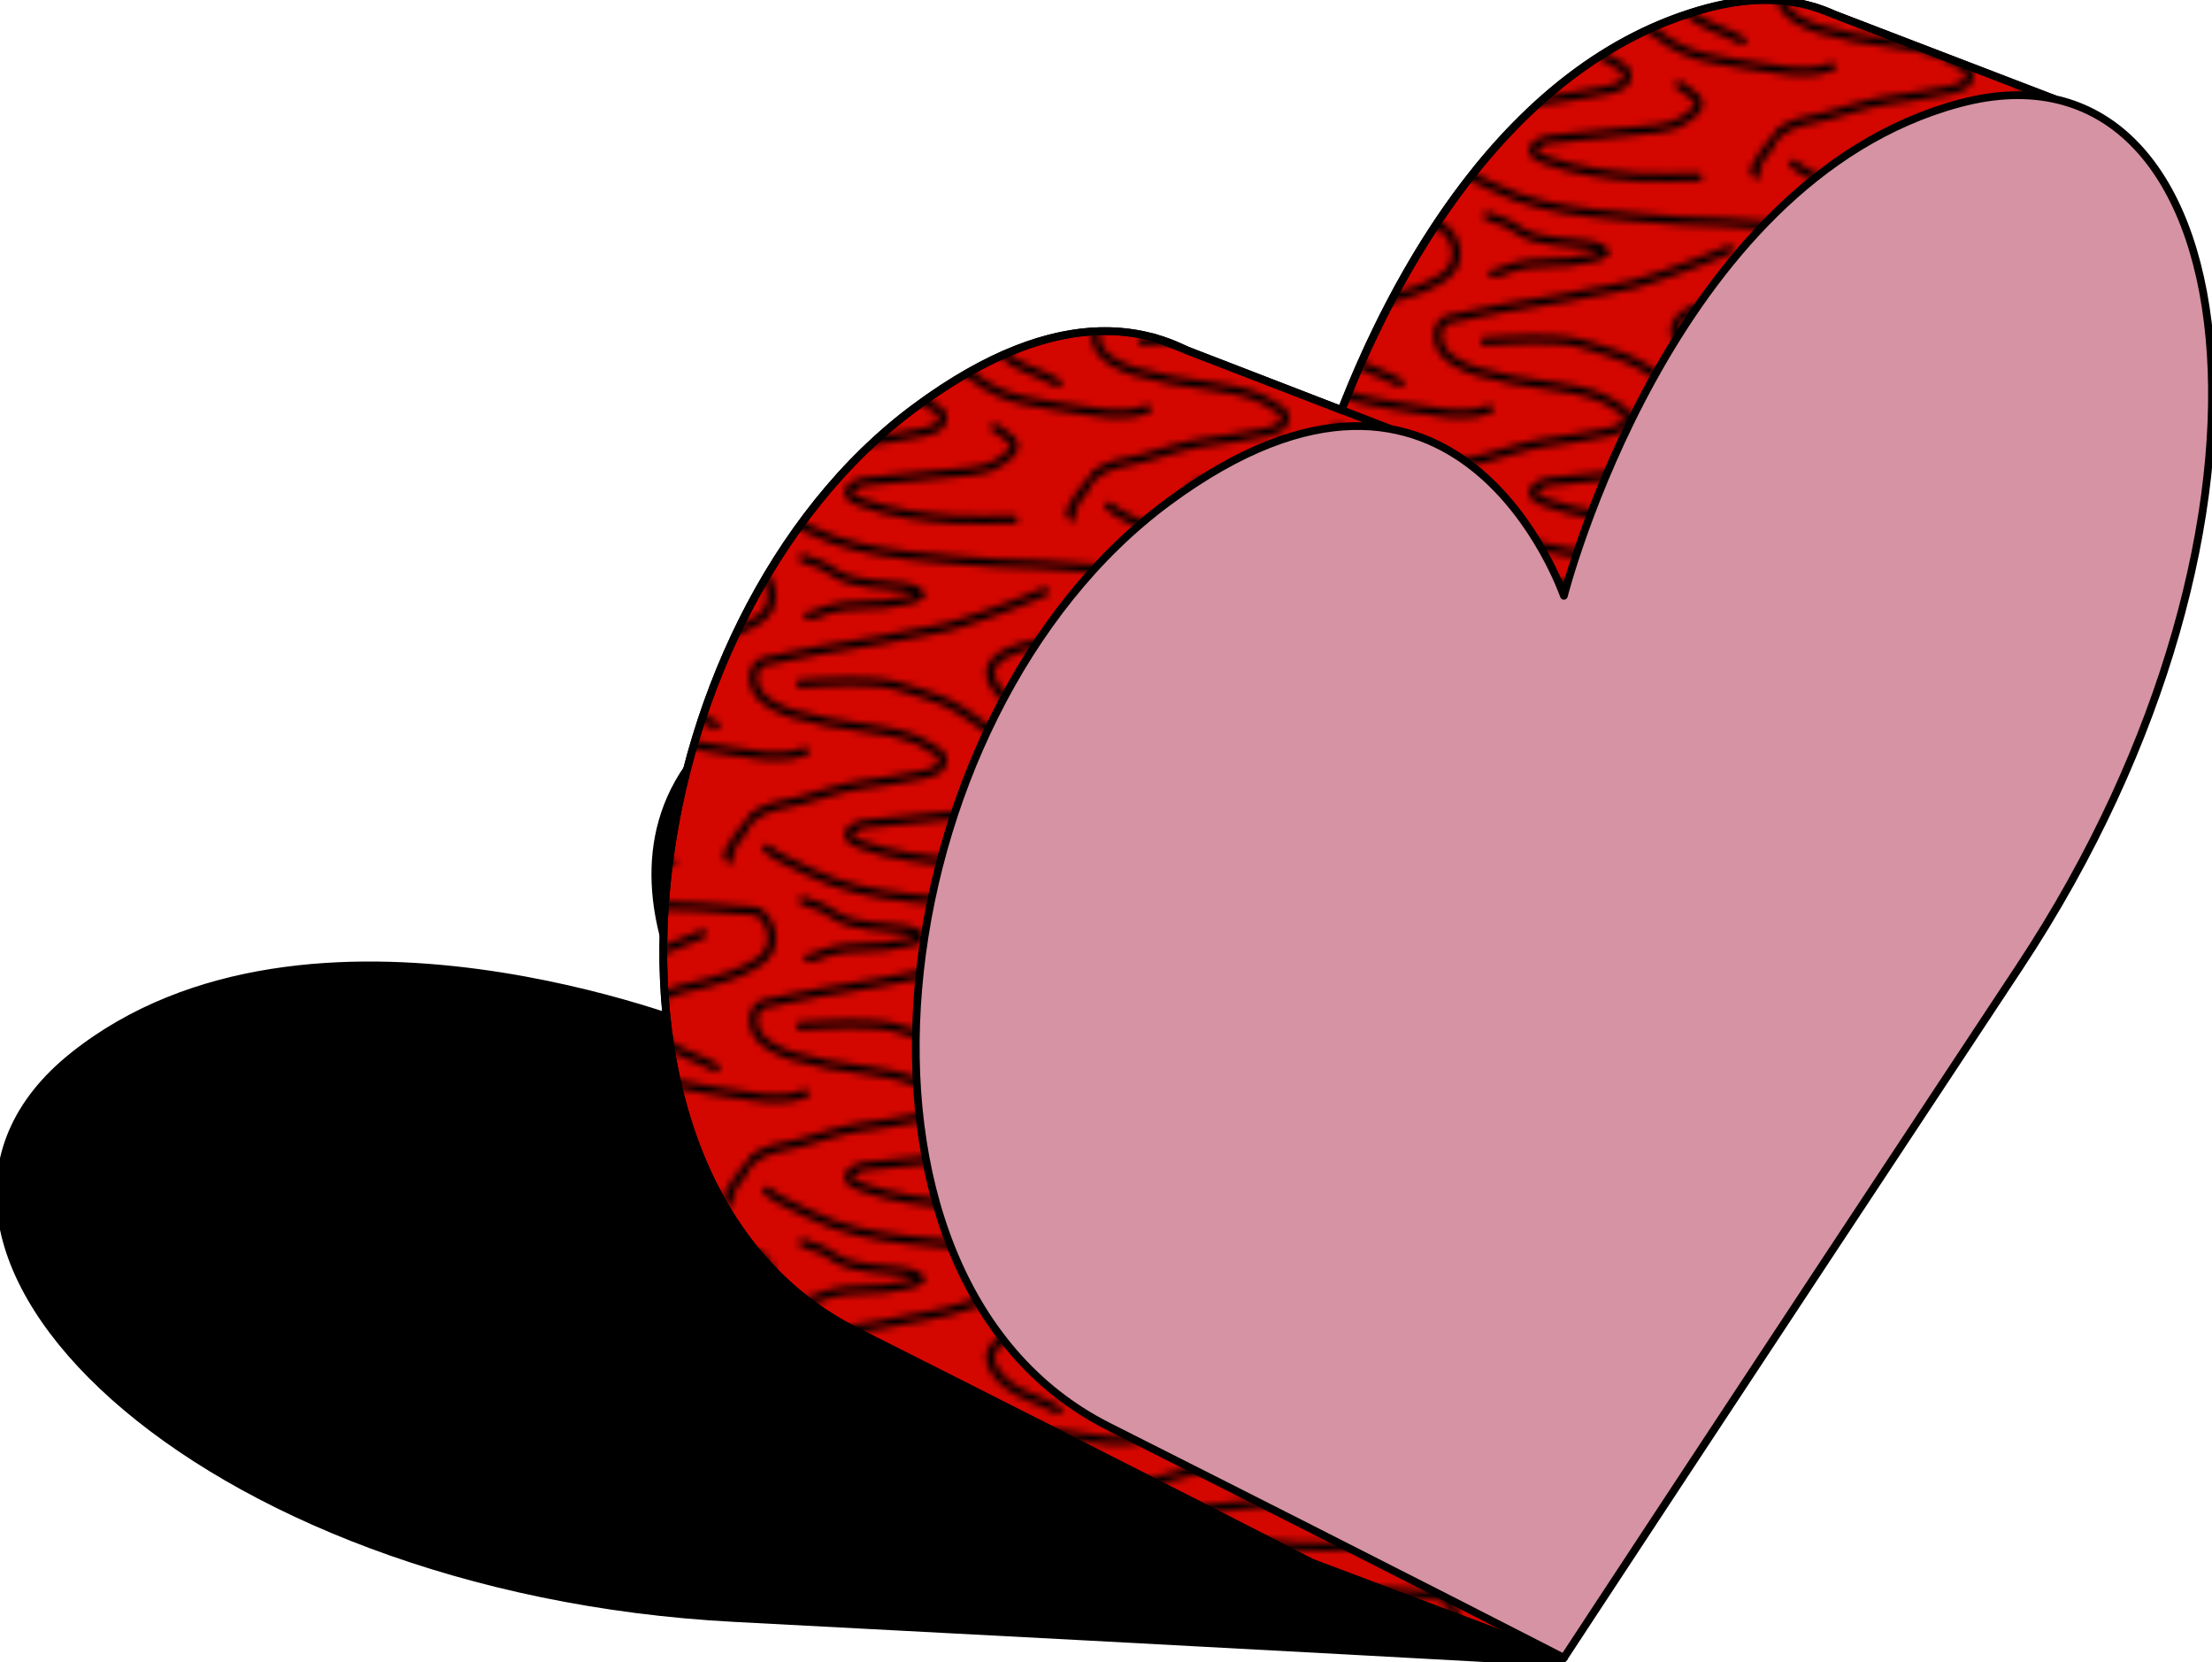 <svg id="ASSETS" xmlns="http://www.w3.org/2000/svg" xmlns:xlink="http://www.w3.org/1999/xlink" viewBox="0 0 772.7 580.6"><style>.st0{fill:none}.st1,.st2,.st3,.st4,.st5{stroke:#000;stroke-linecap:round;stroke-linejoin:round;stroke-miterlimit:10}.st1{fill:none;stroke-width:1.2}.st2,.st3,.st4,.st5{stroke-width:2.7}.st3{fill:#d40600}.st4{fill:url(#SVGID_1_)}.st5{fill:#d693a3}</style><pattern x="2500" y="2500" width="50" height="50" patternUnits="userSpaceOnUse" id="_x31_0_dpi_10_x25__8" viewBox="47.9 -81.9 50 50" overflow="visible"><path class="st0" d="M47.9-81.9h50v50h-50z"/><path class="st1" d="M50.6-32.5c1.6 1.4 4.1 2.3 6 3.3 4.7 2.4 9.6 3.3 14.8 3.9 4.3.4 8.6.9 12.9 1.1 4.3.2 8.6.2 12.9.7.7.1 1.8 0 2.4.4.7.5 1.4 1.7 1.6 2.5.5 2.1-.2 3.7-2 4.8-2.3 1.4-4.6 2.2-7.2 2.9-2.5.6-6.1 1.1-8 3-2.1 2.1.7 5.1 2.6 6.3 2.1 1.3 4.5 1.9 6.5 3.1M.6-32.5c1.6 1.4 4.1 2.3 6 3.3 4.7 2.4 9.6 3.3 14.8 3.9 4.3.4 8.6.9 12.9 1.1 4.3.2 8.6.2 12.9.7.7.1 1.8 0 2.4.4.7.5 1.4 1.7 1.6 2.5.5 2.1-.2 3.7-2 4.8-2.3 1.4-4.6 2.2-7.2 2.9-2.5.6-6.1 1.1-8 3-2.1 2.1.7 5.1 2.6 6.3 2.1 1.3 4.5 1.9 6.5 3.1M141.2-70c-2.8 1.2-5.6 2.3-8.5 3.3-1.9.6-3.7 1.3-5.6 1.8-2 .5-4.1.8-6.1 1.2-5.5 1.2-11.1 1.8-16.6 3-.9.2-1.9.4-2.8.6-.6.1-1.6.2-2.2.7-.9.8-.9 2.3-.5 3.3.8 2.2 3.4 3.2 5.4 3.9 3.5 1 7.2 1.7 10.9 2.1 2.4.3 5.2.8 7.5 1.8.8.3 1.6 1 2.4 1.4.5.3 1 .5 1.2 1.1.4 1.9-2.2 2.4-3.4 2.6-2.9.7-5.8.9-8.7 1.4-3.1.5-5.9 1.5-8.8 2.3-2.3.6-5.1 1.1-6.9 2.7-.3.3-5 5.7-3.2 5.8M50.6-82.5c1.6 1.4 4.1 2.3 6 3.3 4.7 2.4 9.6 3.3 14.8 3.9 4.3.4 8.6.9 12.9 1.1 4.3.2 8.6.2 12.9.7.7.1 1.8 0 2.4.4.7.5 1.4 1.7 1.6 2.5.5 2.1-.2 3.7-2 4.8-2.3 1.4-4.6 2.2-7.2 2.9-2.5.6-6.1 1.1-8 3-2.1 2.1.7 5.1 2.6 6.3 2.1 1.3 4.5 1.9 6.5 3.1"/><path class="st1" d="M91.2-70c-2.8 1.2-5.6 2.3-8.5 3.3-1.9.6-3.7 1.3-5.6 1.8-2 .5-4.1.8-6.1 1.2-5.5 1.2-11.1 1.8-16.6 3-.9.2-1.9.4-2.8.6-.6.1-1.6.2-2.2.7-.9.8-.9 2.3-.5 3.3.8 2.2 3.4 3.2 5.4 3.9 3.5 1 7.2 1.7 10.9 2.1 2.4.3 5.2.8 7.5 1.8.8.3 1.6 1 2.4 1.4.5.3 1 .5 1.2 1.1.4 1.9-2.2 2.4-3.4 2.6-2.9.7-5.8.9-8.7 1.4-3.1.5-5.9 1.5-8.8 2.3-2.4.5-5.2.9-7 2.5-.3.3-5 5.7-3.2 5.8"/><path class="st1" d="M55.5-56.6c2.4 0 4.7-.4 7.1-.3 2.2.1 4.4 0 6.5.5 1.7.4 3.2 1 4.9 1.5 2.6.8 4.7 1.9 6.8 3.5 2.4 1.9 5.1 3.1 8.2 3.6 2.2.3 4.4.9 6.6 1.1 2.3.2 4.4.8 6.7.7 1.2 0 2.8-.2 3.9-.7M86.7-30.6c-2.9 0-5.9.2-8.9 0-4.4-.3-9-.9-13.2-2.4-1.1-.4-2.9-1.1-1.6-2.3 1-.9 2.8-.9 4-1 1.7-.2 3.3-.4 5-.5 2.1-.2 4.1-.4 6.2-.6 1.6-.2 3.2-.2 4.7-.7 1.1-.4 2.1-1 3-1.8 2.3-1.9-.6-3-2-4.1M56.7-66.5c.8 0 1.5-.4 2.2-.7 2.1-.7 4.2-.9 6.4-.9 1.7 0 3.2-.1 4.9-.5.8-.2 2.3-.3 2.9-1-.6-.7-1.4-1-2.3-1.1-1.7-.1-3.3-.3-5-.5-1.7-.2-3.5-.5-5-1.4-.9-.5-1.6-1.1-2.6-1.5-.8-.3-1.6-.4-2.3-.8M.6-82.5c1.6 1.4 4.1 2.3 6 3.3 4.7 2.4 9.6 3.3 14.8 3.9 4.3.4 8.6.9 12.9 1.1 4.3.2 8.6.2 12.9.7.7.1 1.8 0 2.4.4.7.5 1.4 1.7 1.6 2.5.5 2.1-.2 3.7-2 4.8-2.3 1.4-4.6 2.2-7.2 2.9-2.5.6-6.1 1.1-8 3-2.1 2.1.7 5.1 2.6 6.3 2.1 1.3 4.5 1.9 6.5 3.1M5.5-56.6c2.4 0 4.7-.4 7.1-.3 2.2.1 4.4 0 6.5.5 1.7.4 3.2 1 4.9 1.5 2.6.8 4.7 1.9 6.8 3.5 2.4 1.9 5.1 3.1 8.2 3.6 2.2.3 4.4.9 6.6 1.1 2.3.2 4.4.8 6.7.7 1.2 0 2.8-.2 3.9-.7m85-73.3c-2.8 1.2-5.6 2.3-8.5 3.3-1.9.6-3.7 1.3-5.6 1.8-2 .5-4.1.8-6.1 1.2-5.5 1.2-11.1 1.8-16.6 3-.9.2-1.9.4-2.8.6-.6.1-1.6.2-2.2.7-.9.8-.9 2.3-.5 3.3.8 2.2 3.4 3.2 5.4 3.9 3.5 1 7.2 1.7 10.9 2.1 2.4.3 5.2.8 7.5 1.8.8.3 1.6 1 2.4 1.4.5.3 1 .5 1.2 1.1.4 1.9-2.2 2.4-3.4 2.6-2.9.7-5.8.9-8.7 1.4-3.1.5-5.9 1.5-8.8 2.3-2.3.6-5.1 1.1-6.9 2.7-.3.3-5 5.7-3.2 5.8m-4.1-39c-2.8 1.2-5.6 2.3-8.5 3.3-1.9.6-3.7 1.3-5.6 1.8-2 .5-4.1.8-6.1 1.2-5.5 1.2-11.1 1.8-16.6 3-.9.2-1.9.4-2.8.6-.6.1-1.6.2-2.2.7-.9.8-.9 2.3-.5 3.3.8 2.2 3.4 3.2 5.4 3.9 3.5 1 7.2 1.7 10.9 2.1 2.4.3 5.2.8 7.5 1.8.8.3 1.6 1 2.4 1.4.5.3 1 .5 1.2 1.1.4 1.9-2.2 2.4-3.4 2.6-2.9.7-5.8.9-8.7 1.4-3.1.5-5.9 1.5-8.8 2.3-2.4.5-5.2.9-7 2.5-.3.3-5 5.7-3.2 5.8m41.5.6c-2.9 0-5.9.2-8.9 0-4.4-.3-9-.9-13.2-2.4-1.1-.4-2.9-1.1-1.6-2.3 1-.9 2.8-.9 4-1 1.7-.2 3.3-.4 5-.5 2.1-.2 4.1-.4 6.2-.6 1.6-.2 3.2-.2 4.7-.7 1.1-.4 2.1-1 3-1.8 2.3-1.9-.6-3-2-4.1"/></pattern><path class="st2" d="M25.7 368.7c82.2-65.4 220.7-8.8 220.7-8.8s-65-93.7 55.7-130.7 292.1 60.9 272.7 175.3c-19.5 114.4-29.3 176.1-29.3 176.1s-101.2-5.7-288.9-15.5c-187.9-9.8-313.1-131-230.9-196.4z"/><path class="st3" d="M596.3 2.9c-101.4 27.2-138.2 172-138.2 172s-36.8-107.7-138.2-32.8S195.4 412.8 299 464.9c103.6 52.2 159.1 80.9 159.1 80.9s55.5-84.6 159.1-241.2 80.5-329-20.9-301.7z"/><path class="st3" d="M634 2.5l83.7 32.1-30.1 73.4M458.1 545.8l88.2 33.2L486 149.9l-83.1-32.1"/><pattern id="SVGID_1_" xlink:href="#_x31_0_dpi_10_x25__8" patternTransform="translate(7792.995 7112.093) scale(2.391)"/><path class="st4" d="M717.7 34.6L640.6 5c-2.1-1-4.3-1.8-6.5-2.5-11-3.4-23.6-3.5-37.8.3C525.1 22 485.8 99 468.6 143.2l-54.2-20.9c-3.6-1.8-7.4-3.3-11.5-4.4-20.7-5.7-48-1.6-83 24.3-101.4 74.9-124.5 270.6-20.9 322.7 103.6 52.2 159.1 80.8 159.1 80.8l88.2 33.2-19.4-137.8c24.1-36.5 54.3-82.2 90.3-136.6 47-71 67.9-145.3 67.3-202.8l3.1 6.2 30.1-73.3z"/><path class="st5" d="M684.5 36.1c-101.4 27.2-138.2 172-138.2 172s-36.8-107.7-138.2-32.8S283.6 446 387.2 498.2C490.8 550.4 546.3 579 546.3 579s55.5-84.6 159.1-241.2C809 181.3 785.9 8.9 684.5 36.1z"/></svg>